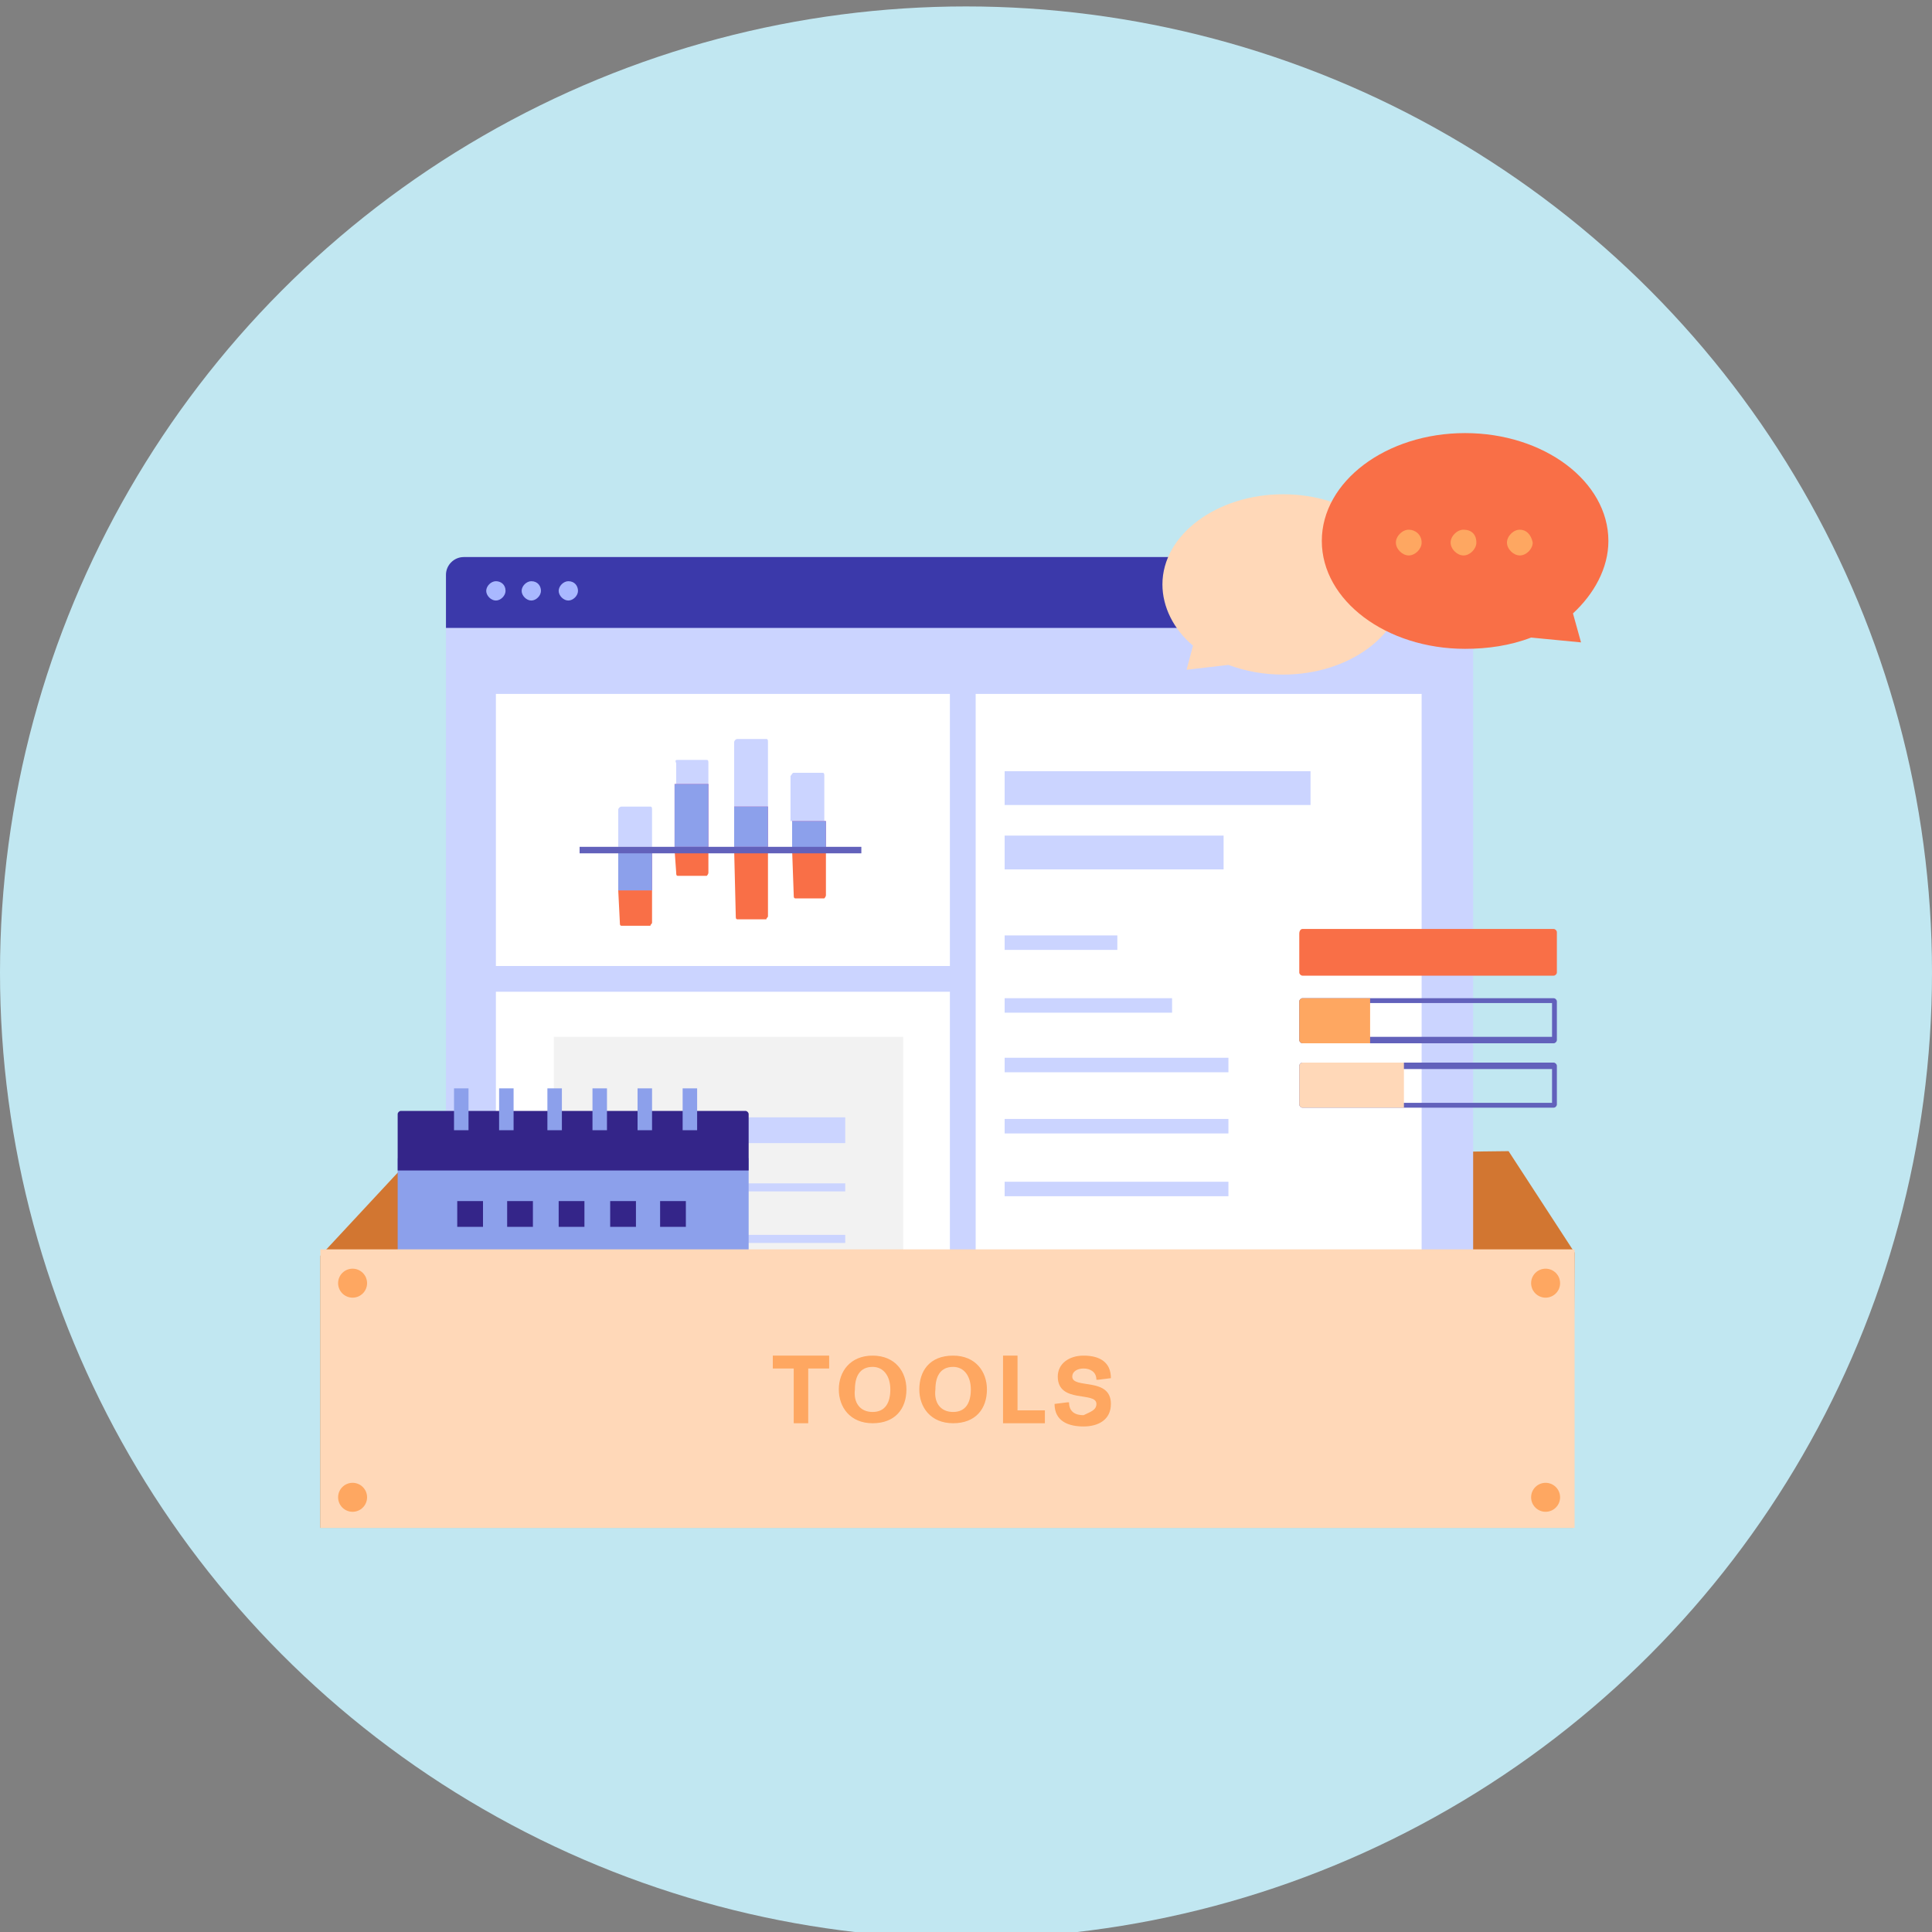 <?xml version="1.0" encoding="UTF-8"?> <!-- Generator: Adobe Illustrator 24.0.0, SVG Export Plug-In . SVG Version: 6.00 Build 0) --> <svg xmlns="http://www.w3.org/2000/svg" xmlns:xlink="http://www.w3.org/1999/xlink" id="Layer_1" x="0px" y="0px" viewBox="0 0 120 120" style="enable-background:new 0 0 120 120;" xml:space="preserve"><rect x="0" y="0" width="120" height="120" fill="#808080" stroke="none"/> <style type="text/css"> .st0{fill:#C1E7F1;} .st1{fill:#EBEBEB;} .st2{fill:#E1E1E1;} .st3{fill:#D27631;} .st4{fill:#FF994D;} .st5{fill:#CBD4FF;} .st6{fill:#3B39AA;} .st7{fill:#FFFFFF;} .st8{fill:#A9B8FF;} .st9{fill:#F96F47;} .st10{fill:#C44EA5;} .st11{fill:#8CA0EB;} .st12{fill:#6261BB;} .st13{fill:#FEA761;} .st14{fill:#FFD8B8;} .st15{fill:#F2F2F2;} .st16{fill:#342589;} </style> <circle class="st0" cx="60" cy="60.4" r="60"></circle> <rect x="38" y="41.2" class="st0" width="1.9" height="1.9"></rect> <rect x="44.5" y="41.2" class="st0" width="1.9" height="1.9"></rect> <rect x="51" y="41.2" class="st0" width="1.9" height="1.9"></rect> <rect x="38" y="47" class="st0" width="1.9" height="1.9"></rect> <rect x="51" y="47" class="st0" width="1.9" height="1.9"></rect> <g> <title>hero-tools</title> <g> <polyline class="st1" points="91.7,85.9 89.4,86.6 90.3,87.4 68.8,93.5 69.2,93.9 93,87.1 91.7,85.9 "></polyline> <polyline class="st1" points="89,86.2 65.4,92.9 66.5,94.2 68.8,93.5 68,92.6 89.4,86.6 89,86.2 "></polyline> <polyline class="st2" points="89.4,86.6 68,92.6 68.8,93.5 90.3,87.4 89.4,86.6 "></polyline> <polygon class="st3" points="19.9,78 25.2,72.3 93.7,71.5 97.8,77.8 97.7,94.9 19.9,94.9 "></polygon> <path class="st4" d="M34.9,45.4h53.3c0.1,0,0.2,0.1,0.2,0.2v45.2c0,0.1-0.1,0.2-0.2,0.2H34.9c-0.1,0-0.2-0.1-0.2-0.2V45.6 C34.7,45.5,34.8,45.4,34.9,45.4z"></path> <path class="st5" d="M28.9,34.6h61.4c0.7,0,1.2,0.5,1.2,1.2v45.4c0,0.7-0.5,1.2-1.2,1.2H28.9c-0.7,0-1.2-0.5-1.2-1.2V35.8 C27.7,35.2,28.2,34.6,28.9,34.6z"></path> <path class="st6" d="M27.7,39v-3.3c0-0.6,0.5-1.1,1.1-1.1l0,0h61.5c0.6,0,1.1,0.5,1.1,1.1l0,0V39H27.7z"></path> <rect x="60.6" y="43.1" class="st7" width="27.7" height="35.2"></rect> <rect x="30.8" y="43.1" class="st7" width="28.2" height="16.9"></rect> <rect x="30.8" y="61.6" class="st7" width="28.2" height="16.9"></rect> <path class="st8" d="M31.4,36.7c0,0.3-0.3,0.6-0.6,0.6s-0.6-0.3-0.6-0.6s0.3-0.6,0.6-0.6S31.4,36.3,31.4,36.7z M33,36.1 c-0.3,0-0.6,0.3-0.6,0.6s0.3,0.6,0.6,0.6s0.6-0.3,0.6-0.6S33.4,36.1,33,36.1z M35.3,36.1c-0.3,0-0.6,0.3-0.6,0.6s0.3,0.6,0.6,0.6 s0.6-0.3,0.6-0.6S35.7,36.1,35.3,36.1z"></path> <path class="st5" d="M81.4,50h-19v-2.1h19V50z M75.9,51.9H62.4V54h13.6V51.9z M76.3,65.7H62.4v0.9h13.9V65.7z M72.8,62H62.4v0.9 h10.4V62z M69.4,58.1h-7V59h7V58.1z M76.3,69.5H62.4v0.9h13.9V69.5z M76.3,73.4H62.4v0.9h13.9V73.4z"></path> <path class="st5" d="M38.6,50.1h1.8c0.1,0,0.1,0.1,0.1,0.2l0,0v2.3h-2.1v-2.3C38.4,50.2,38.5,50.1,38.6,50.1L38.6,50.1z"></path> <path class="st9" d="M38.4,55.3h2.1v2c0,0.1-0.1,0.1-0.1,0.2h-1.8c-0.1,0-0.1-0.1-0.1-0.2L38.4,55.3L38.4,55.3z"></path> <rect x="38.4" y="52.8" class="st10" width="2.1" height="2.5"></rect> <rect x="38.4" y="52.8" class="st11" width="2.1" height="2.5"></rect> <path class="st5" d="M42.1,47.2h1.8c0.1,0,0.1,0.1,0.1,0.2v1.4H42v-1.4C41.9,47.2,42,47.2,42.1,47.2L42.1,47.2z"></path> <rect x="41.9" y="48.7" class="st10" width="2.1" height="3.9"></rect> <rect x="41.9" y="48.7" class="st11" width="2.1" height="3.9"></rect> <path class="st9" d="M41.9,52.8h2.1v1.4c0,0.1-0.1,0.2-0.1,0.2h-1.8c-0.1,0-0.1-0.1-0.1-0.2L41.9,52.8L41.9,52.8z"></path> <path class="st5" d="M49.3,48h1.8c0.1,0,0.1,0.1,0.1,0.2V51h-2.1v-2.8C49.2,48.1,49.2,48,49.3,48L49.3,48z"></path> <rect x="49.2" y="51" class="st10" width="2.1" height="1.8"></rect> <rect x="49.2" y="51" class="st11" width="2.1" height="1.8"></rect> <path class="st9" d="M49.2,52.8h2.1v2.8c0,0.1-0.1,0.2-0.1,0.2h-1.8c-0.1,0-0.1-0.1-0.1-0.2L49.2,52.8L49.2,52.8z"></path> <path class="st5" d="M45.8,45.9h1.8c0.1,0,0.1,0.1,0.1,0.2l0,0v4.1h-2.1v-4.1C45.6,46,45.7,45.9,45.8,45.9L45.8,45.9z"></path> <rect x="45.6" y="50.1" class="st10" width="2.1" height="2.5"></rect> <rect x="45.6" y="50.1" class="st11" width="2.1" height="2.5"></rect> <path class="st9" d="M45.6,52.8h2.1v4.1c0,0.1-0.1,0.1-0.1,0.2h-1.8c-0.1,0-0.1-0.1-0.1-0.2L45.6,52.8L45.6,52.8z"></path> <path class="st12" d="M36,52.6h17.5c0,0,0,0.1,0,0.2c0,0.1,0,0.1,0,0.2H36c0-0.1,0-0.1,0-0.2C36,52.7,36,52.6,36,52.6z"></path> <path class="st12" d="M96.4,66.4v2.1H81.1v-2.1H96.4z M96.5,66H80.9c-0.1,0-0.2,0.1-0.2,0.2v2.4c0,0.1,0.1,0.2,0.2,0.2h15.6 c0.1,0,0.2-0.1,0.2-0.2v-2.4C96.7,66.1,96.6,66,96.5,66z M96.4,62.3v2.1H81.1v-2.1L96.4,62.3L96.4,62.3z M96.5,62H80.9 c-0.1,0-0.2,0.1-0.2,0.2v2.4c0,0.1,0.1,0.2,0.2,0.2h15.6c0.1,0,0.2-0.1,0.2-0.2v-2.4C96.7,62.1,96.6,62,96.5,62z"></path> <path class="st9" d="M80.9,57.7h15.6c0.1,0,0.2,0.1,0.2,0.2v2.5c0,0.1-0.1,0.2-0.2,0.2H80.9c-0.1,0-0.2-0.1-0.2-0.2V58 C80.7,57.8,80.8,57.7,80.9,57.7z"></path> <path class="st13" d="M80.9,62h4.2v2.8h-4.2c-0.1,0-0.2-0.1-0.2-0.2v-2.4C80.7,62.1,80.8,62,80.9,62L80.9,62z"></path> <path class="st14" d="M80.9,66h6.3v2.8h-6.3c-0.1,0-0.2-0.1-0.2-0.2v-2.4C80.7,66.1,80.8,66,80.9,66L80.9,66z"></path> <path class="st14" d="M79.7,30.7c-4.1,0-7.5,2.5-7.5,5.6c0,1.4,0.7,2.8,1.9,3.8l-0.4,1.5l2.6-0.3c1.1,0.4,2.2,0.6,3.4,0.6 c4.1,0,7.5-2.5,7.5-5.6C87.2,33.2,83.8,30.7,79.7,30.7z"></path> <path class="st9" d="M38.6,75.5h1.1c0.2,0,0.4,0.1,0.4,0.2v8.2h-1.9v-8.2C38.3,75.5,38.5,75.5,38.6,75.5z M42,72.1h1.1 c0.2,0,0.4,0.1,0.4,0.2v11.6h-1.9V72.2C41.7,72.1,41.8,72.1,42,72.1L42,72.1z"></path> <rect x="34.4" y="64.4" class="st15" width="21.7" height="26.4"></rect> <rect x="37.7" y="69.4" class="st5" width="14.8" height="1.6"></rect> <rect x="37.7" y="79.7" class="st5" width="14.8" height="0.5"></rect> <rect x="37.7" y="82.7" class="st5" width="14.8" height="0.5"></rect> <rect x="37.7" y="73.5" class="st5" width="14.8" height="0.5"></rect> <rect x="37.7" y="76.7" class="st5" width="14.8" height="0.5"></rect> <rect x="37.7" y="85.6" class="st5" width="14.8" height="0.5"></rect> <path class="st11" d="M24.9,71.8h21.4c0.1,0,0.2,0.1,0.2,0.2v18.7c0,0.1-0.1,0.2-0.2,0.2H24.9c-0.1,0-0.2-0.1-0.2-0.2V72 C24.7,71.9,24.8,71.8,24.9,71.8z"></path> <path class="st16" d="M24.9,69h21.4c0.1,0,0.2,0.1,0.2,0.2v3.5H24.7v-3.5C24.7,69.1,24.8,69,24.9,69L24.9,69z M30,76.2h-1.6v-1.6 H30V76.2z M33.1,74.6h-1.6v1.6h1.6V74.6z M36.3,74.6h-1.6v1.6h1.6V74.6z M39.5,74.6h-1.6v1.6h1.6V74.6z M42.6,74.6h-1.6v1.6h1.6 V74.6z M30,78h-1.6v1.6H30V78z M33.1,78h-1.6v1.6h1.6V78z M36.3,78h-1.6v1.6h1.6V78z M39.5,78h-1.6v1.6h1.6V78z M42.6,78h-1.6v1.6 h1.6V78z M30,81.2h-1.6v1.6H30V81.2z M33.1,81.2h-1.6v1.6h1.6V81.2z M36.3,81.2h-1.6v1.6h1.6V81.2z M39.5,81.2h-1.6v1.6h1.6V81.2z M42.6,81.2h-1.6v1.6h1.6V81.2z M30,84.5h-1.6v1.6H30V84.5z M33.1,84.5h-1.6v1.6h1.6V84.5z M36.3,84.5h-1.6v1.6h1.6V84.5z M39.5,84.5h-1.6v1.6h1.6V84.5z M42.6,84.5h-1.6v1.6h1.6V84.5z"></path> <path class="st11" d="M29.1,70.2h-0.9v-2.6h0.9V70.2z M31.9,67.6H31v2.6h0.9V67.6z M34.9,67.6H34v2.6h0.9V67.6z M37.7,67.6h-0.9 v2.6h0.9V67.6z M40.5,67.6h-0.9v2.6h0.9V67.6z M43.3,67.6h-0.9v2.6h0.9V67.6z"></path> <rect x="19.9" y="77.6" class="st14" width="77.9" height="17.3"></rect> <path class="st9" d="M99.9,33.6c0-3.7-4-6.7-8.9-6.7c-4.9,0-8.9,3-8.9,6.7s4,6.7,8.9,6.7c1.4,0,2.8-0.2,4.1-0.7l3.1,0.3l-0.5-1.8 C99,36.9,99.9,35.3,99.9,33.6z"></path> <path class="st13" d="M91.7,33.7c0,0.4-0.4,0.8-0.8,0.8s-0.8-0.4-0.8-0.8c0-0.4,0.4-0.8,0.8-0.8C91.4,32.9,91.7,33.2,91.7,33.7z M87.5,32.9c-0.4,0-0.8,0.4-0.8,0.8c0,0.4,0.4,0.8,0.8,0.8c0.4,0,0.8-0.4,0.8-0.8v0C88.3,33.2,87.9,32.9,87.5,32.9z M94.4,32.9 c-0.4,0-0.8,0.4-0.8,0.8c0,0.4,0.4,0.8,0.8,0.8s0.8-0.4,0.8-0.8l0,0C95.1,33.2,94.8,32.9,94.4,32.9L94.4,32.9L94.4,32.9z"></path> <polygon class="st13" points="49.3,88.4 49.3,85 48,85 48,84.2 51.5,84.2 51.5,85 50.2,85 50.2,88.4 "></polygon> <path class="st13" d="M54.2,84.2c1.4,0,2.1,1,2.1,2.1c0,1.2-0.7,2.1-2.1,2.1c-1.4,0-2.1-1-2.1-2.1S52.8,84.2,54.2,84.2z M54.2,87.7c0.8,0,1.1-0.6,1.1-1.4s-0.4-1.4-1.1-1.4c-0.8,0-1.1,0.6-1.1,1.4C53,87.1,53.4,87.7,54.2,87.7L54.2,87.7z"></path> <path class="st13" d="M59.2,84.2c1.4,0,2.1,1,2.1,2.1c0,1.2-0.7,2.1-2.1,2.1c-1.4,0-2.1-1-2.1-2.1S57.7,84.2,59.2,84.2z M59.2,87.7c0.8,0,1.1-0.6,1.1-1.4s-0.4-1.4-1.1-1.4c-0.8,0-1.1,0.6-1.1,1.4C58,87.1,58.4,87.7,59.2,87.7L59.2,87.7z"></path> <polygon class="st13" points="63.2,84.2 63.2,87.6 64.9,87.6 64.9,88.4 62.3,88.4 62.3,84.2 "></polygon> <path class="st13" d="M68.1,87.2c0-0.8-2.4,0-2.4-1.7c0-0.8,0.7-1.3,1.6-1.3c1,0,1.7,0.4,1.7,1.4l-0.8,0.1h-0.1 c0-0.5-0.4-0.7-0.8-0.7c-0.4,0-0.7,0.2-0.7,0.5c0,0.8,2.4,0,2.4,1.7c0,1-0.8,1.4-1.7,1.4c-0.9,0-1.8-0.3-1.8-1.4l0.8-0.1h0.1 c0,0.6,0.4,0.8,0.9,0.8C67.7,87.7,68.1,87.6,68.1,87.2z"></path> <circle class="st13" cx="96" cy="79.7" r="0.9"></circle> <circle class="st13" cx="21.9" cy="79.7" r="0.9"></circle> <circle class="st13" cx="96" cy="93" r="0.9"></circle> <circle class="st13" cx="21.9" cy="93" r="0.9"></circle> </g> </g> </svg> 